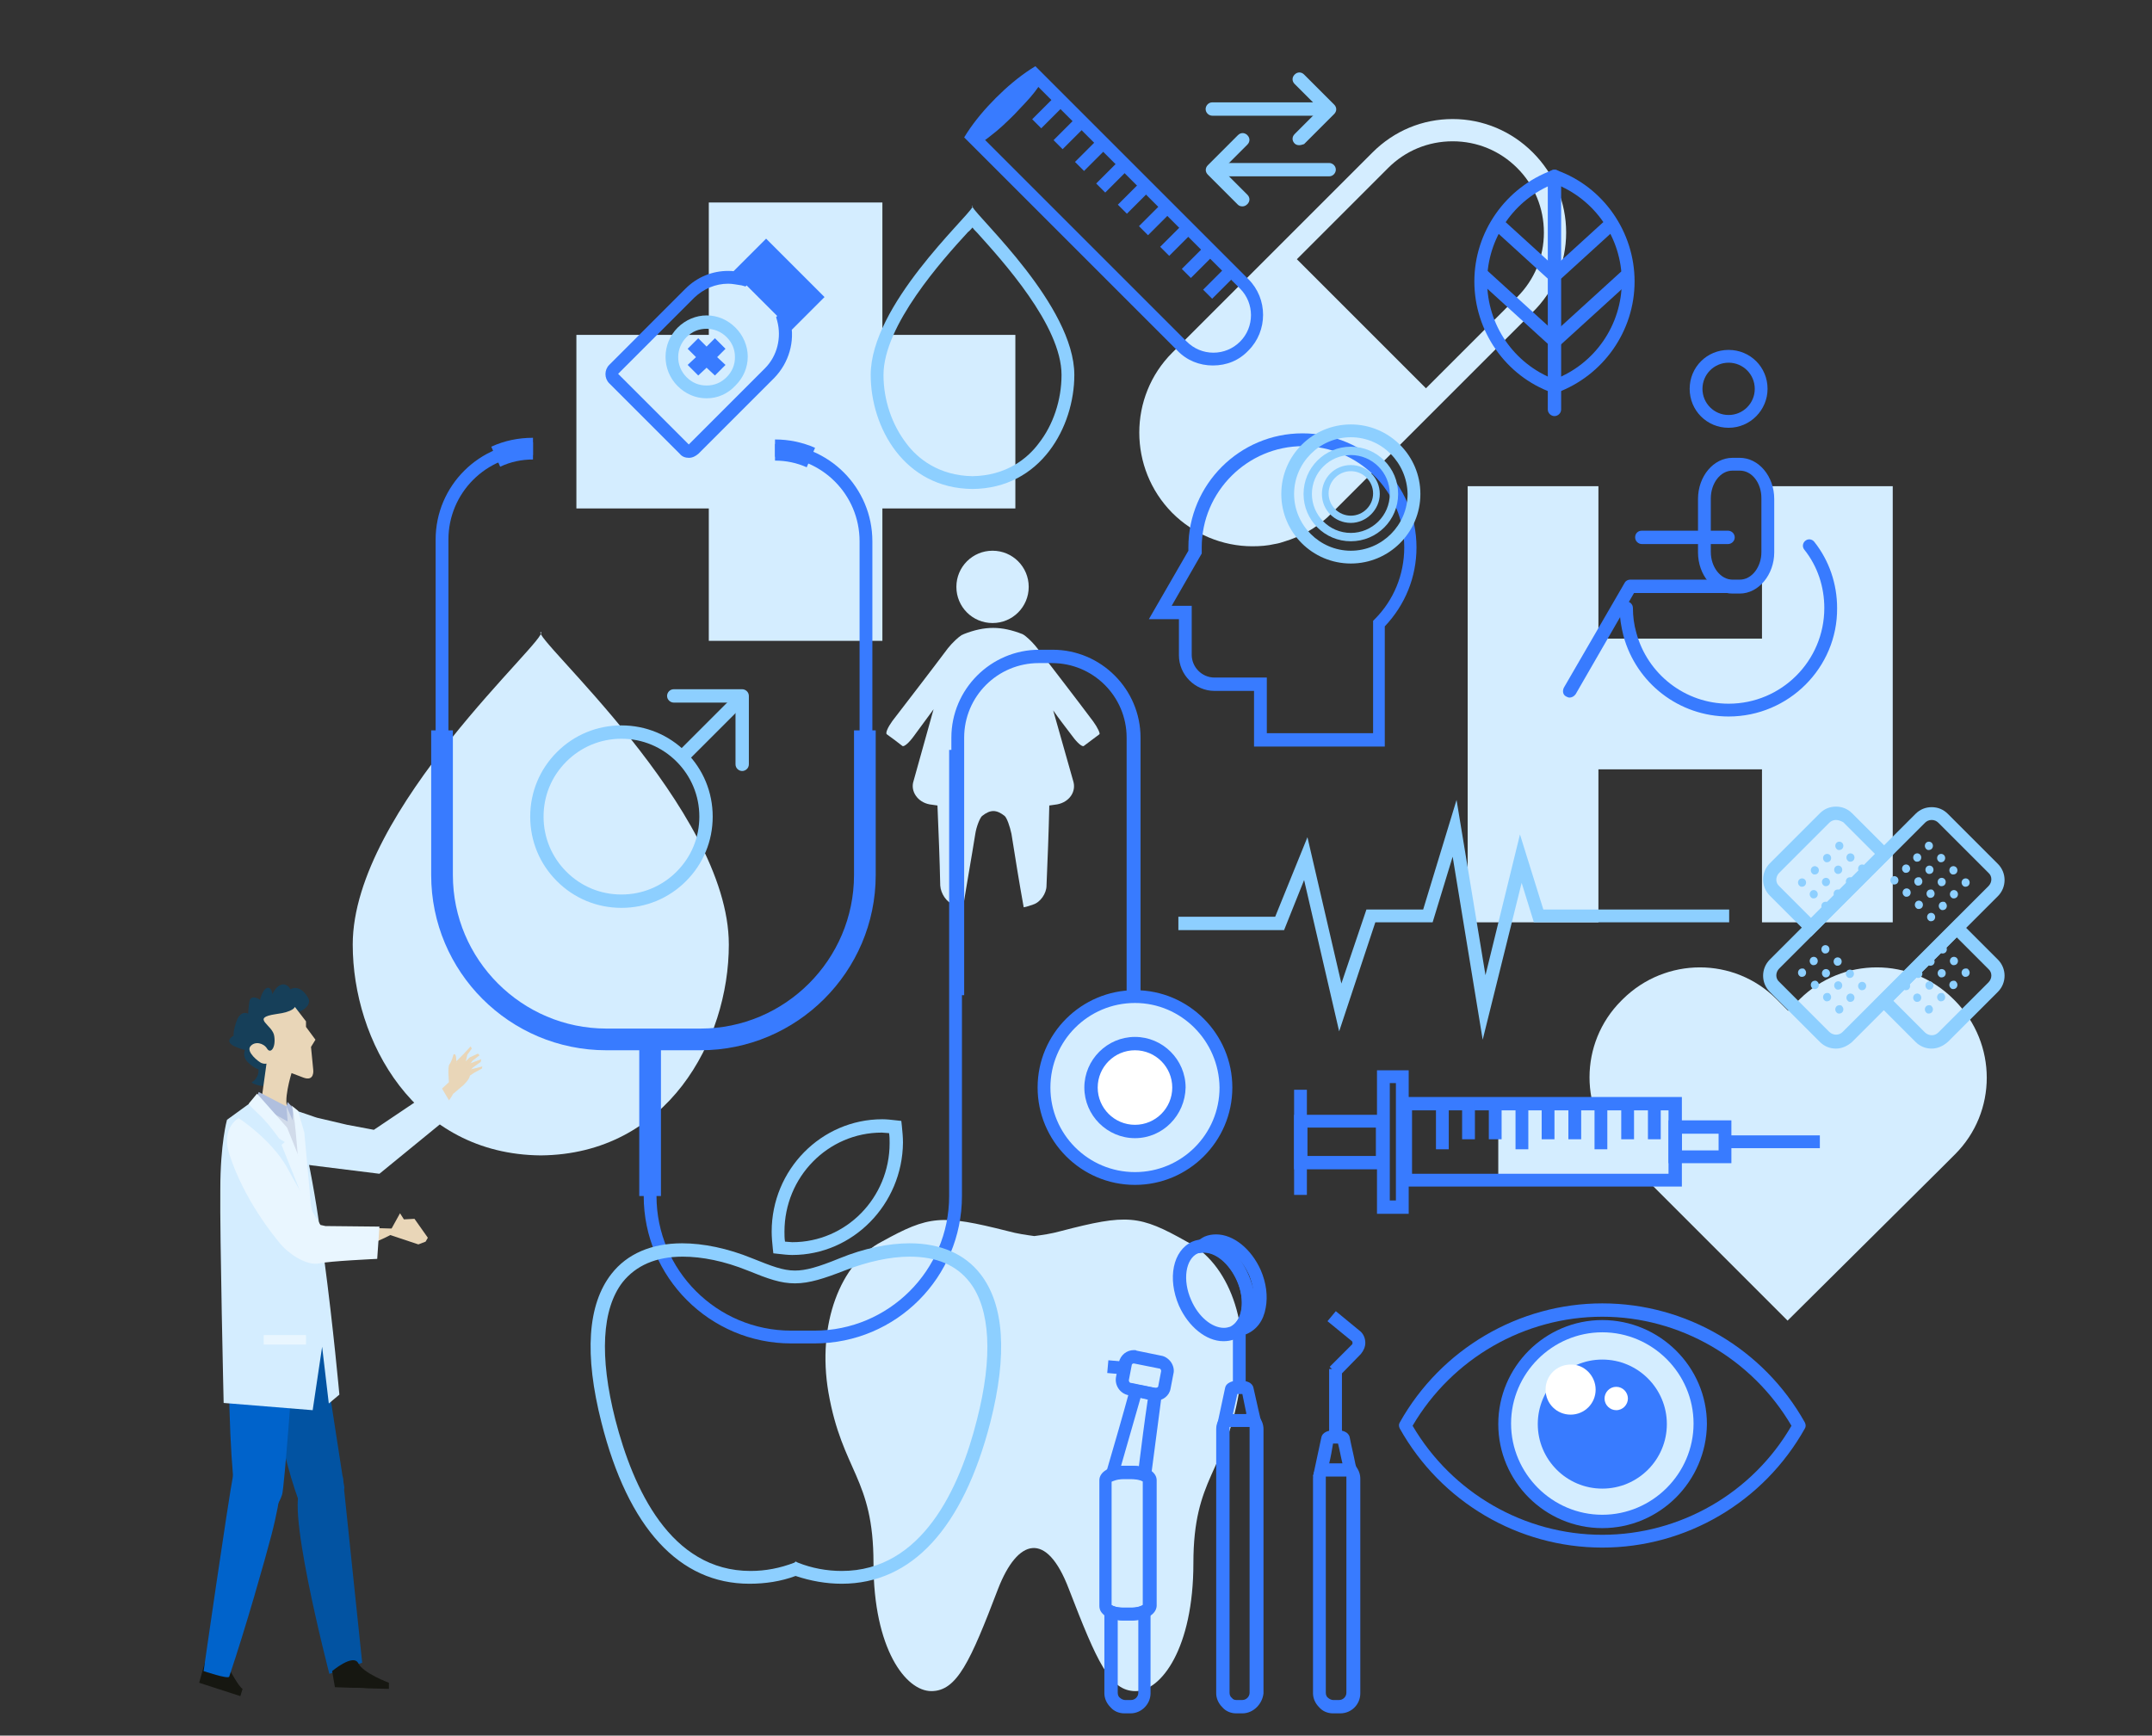 <?xml version="1.0" encoding="utf-8"?>
<!-- Generator: Adobe Illustrator 24.0.1, SVG Export Plug-In . SVG Version: 6.00 Build 0)  -->
<svg version="1.1" id="Layer_1" xmlns="http://www.w3.org/2000/svg" xmlns:xlink="http://www.w3.org/1999/xlink" x="0px" y="0px"
	 viewBox="0 0 386.8 312" style="enable-background:new 0 0 386.8 312;" xml:space="preserve">
<rect x="0" y="0" width="386.8" height="312" fill="#333333" stroke="none"/>
<style type="text/css">
	.st0{fill:#D4EDFF;}
	.st1{fill:#387BFF;}
	.st2{fill:#8DCFFF;}
	.st3{fill:#FFFFFF;}
	.st4{fill:none;stroke:#387BFF;stroke-width:2.339;stroke-miterlimit:10;}
	.st5{fill:#163F59;}
	.st6{fill:#E9D6B8;}
	.st7{fill:#161711;}
	.st8{fill:#0253A2;}
	.st9{fill:#0063CB;}
	.st10{fill:#D1DBEA;}
	.st11{fill:#B0BFDE;}
	.st12{fill:#E9F6FF;}
</style>
<g>
	<g>
		<path class="st0" d="M196.5,129.7c-3.3-4.4-6.7-8.8-10-13.1c-0.6-0.8-1.5-1.7-2-2.1c-0.2-0.2-0.5-0.4-0.7-0.5
			c-3.8-1.5-6.8-1.5-10.6,0c-0.1,0.1-0.3,0.1-0.4,0.2c-0.5,0.3-1.6,1.3-2.4,2.3c-3.3,4.4-6.7,8.8-10,13.1c-0.8,1.1-1.3,2.2-1,2.4
			c1,0.7,1.9,1.4,2.8,2.1c0.3,0.2,1.2-0.6,2-1.7c1.2-1.6,2.4-3.3,3.6-4.9c-1.2,4.3-2.4,8.6-3.6,12.9c-0.6,1.8,0.7,3.8,2.9,4.2
			c0.5,0.1,0.9,0.1,1.4,0.2c0.2,4.8,0.4,9.6,0.5,14.4c0.1,1.4,1.1,3,2.4,3.4c0.6,0.2,1.1,0.3,1.7,0.5c0.7-4.4,1.5-8.8,2.2-13.2
			c0.2-1.3,0.8-2.8,1.2-3.2c1.5-1.2,2.6-1.2,4.1,0c0.4,0.4,0.9,1.8,1.2,3.2c0.7,4.4,1.4,8.8,2.2,13.2c0.6-0.1,1.1-0.3,1.7-0.5
			c1.3-0.4,2.4-2,2.4-3.4c0.2-4.8,0.4-9.6,0.5-14.4c0.5-0.1,0.9-0.1,1.4-0.2c2.2-0.4,3.5-2.3,2.9-4.2c-1.2-4.2-2.4-8.5-3.6-12.7
			c1.1,1.6,2.3,3.1,3.5,4.7c0.8,1.1,1.7,1.9,2,1.7c0.9-0.7,1.9-1.4,2.8-2.1C197.8,131.9,197.3,130.8,196.5,129.7z"/>
		<path class="st0" d="M178.4,112c3.6,0,6.5-2.9,6.5-6.5c0-3.6-2.9-6.5-6.5-6.5c-3.6,0-6.5,2.9-6.5,6.5
			C171.9,109.1,174.8,112,178.4,112z"/>
	</g>
	<path class="st0" d="M213.3,223.2c-8.5-4.8-10.7-5-22.6-1.9c-1.8,0.5-3.3,0.7-4.8,0.9c-1.4-0.2-3-0.4-4.8-0.9
		c-11.9-3-14.1-2.8-22.6,1.9c-7.4,3.8-11.7,14.8-9.6,27.1c2.5,14.3,8.1,15.3,8.1,30.7c0,15.4,5.8,23,10.4,23c4.6,0,7-5.3,12-18.4
		c3.5-9,8.7-10.5,12.7,0c5.1,13.2,7.4,18.4,12,18.4c4.6,0,10.4-7.7,10.4-23c0-15.4,5.7-16.3,8.2-30.7C225,238,220.8,227,213.3,223.2
		z"/>
	<g>
		<path class="st0" d="M349.3,209.6l2.1-2.1c7.6-7.6,7.6-19.9,0-27.6l-0.3-0.3c-7.6-7.6-19.9-7.6-27.6,0l-2.1,2.1l-2.1-2.1
			c-7.6-7.6-19.9-7.6-27.6,0l-0.3,0.3c-7.6,7.6-7.6,19.9,0,27.6l2.1,2.1l27.8,27.8L349.3,209.6z"/>
	</g>
	<path class="st0" d="M281.5,41.8c0-5.4-2.1-10.5-6-14.4c-3.8-3.8-8.9-6-14.4-6c-5.4,0-10.5,2.1-14.4,6l-16.4,16.4l0,0l-19.6,19.6
		c-7.9,7.9-7.9,20.8,0,28.8c3.8,3.8,9,6,14.4,6c1.4,0,2.7-0.1,4-0.4c0.7-0.1,1.3-0.3,1.9-0.5c0.3-0.1,0.6-0.2,0.9-0.3
		c2.8-1,5.4-2.6,7.5-4.8l19.6-19.6l0,0l16.4-16.4C279.4,52.3,281.5,47.2,281.5,41.8z M256.3,69.8l-23.2-23.2l16.4-16.4
		c3.1-3.1,7.2-4.8,11.6-4.8c4.4,0,8.5,1.7,11.6,4.8c3.1,3.1,4.8,7.2,4.8,11.6s-1.7,8.5-4.8,11.6L256.3,69.8z"/>
	<g>
		<path class="st0" d="M131,169.8c0,17.3-11.1,37.7-33.8,37.9c-22.7-0.2-33.8-20.6-33.8-37.9c0-24.4,35.8-55.4,33.8-56.2
			C95.3,114.4,131,145.4,131,169.8z"/>
	</g>
	<g>
		<g>
			<path class="st1" d="M218,65.7L218,65.7c-2.4,0-4.7-0.9-6.4-2.7l-38.3-38.3l0.5-0.8c1.5-2.3,3.3-4.4,5.2-6.3
				c1.9-1.9,4-3.7,6.3-5.2l0.8-0.5l38.3,38.3c3.5,3.5,3.5,9.3,0,12.8C222.7,64.8,220.5,65.7,218,65.7z M176.4,24.5l36.9,36.9
				c1.3,1.3,3,2,4.8,2c1.8,0,3.5-0.7,4.8-2c2.6-2.6,2.6-6.9,0-9.5l-36.9-36.9c-1.8,1.3-3.6,2.8-5.2,4.4
				C179.1,20.9,177.7,22.6,176.4,24.5z"/>
		</g>
		<g>
			<path class="st1" d="M175.3,25.9c-0.3,0-0.6-0.1-0.9-0.4l1.7-1.7c-0.3-0.3-0.8-0.3-0.9-0.3c0.5-0.2,2.5-1.7,5.3-4.5
				c2.8-2.8,4.3-4.8,4.5-5.3c-0.1,0.2-0.1,0.6,0.3,0.9l1.7-1.7c1,1-0.1,2.4-1,3.6c-0.9,1.2-2.3,2.6-3.7,4.1
				c-1.5,1.5-2.9,2.8-4.1,3.7C177.2,25.1,176.2,25.9,175.3,25.9z"/>
		</g>
		<g>
			<g>
				
					<rect x="185.5" y="19" transform="matrix(0.707 -0.707 0.707 0.707 40.946 139.152)" class="st1" width="5.8" height="2.3"/>
			</g>
			<g>
				
					<rect x="189.4" y="22.8" transform="matrix(0.707 -0.707 0.707 0.707 39.342 142.98)" class="st1" width="5.8" height="2.3"/>
			</g>
			<g>
				
					<rect x="193.2" y="26.7" transform="matrix(0.707 -0.707 0.707 0.707 37.75 146.823)" class="st1" width="5.8" height="2.3"/>
			</g>
			<g>
				
					<rect x="197" y="30.5" transform="matrix(0.707 -0.707 0.707 0.707 36.185 150.703)" class="st1" width="5.8" height="2.3"/>
			</g>
			<g>
				
					<rect x="200.9" y="34.4" transform="matrix(0.707 -0.707 0.707 0.707 34.566 154.51)" class="st1" width="5.8" height="2.3"/>
			</g>
			<g>
				
					<rect x="204.7" y="38.2" transform="matrix(0.707 -0.707 0.707 0.707 32.988 158.373)" class="st1" width="5.8" height="2.3"/>
			</g>
			<g>
				
					<rect x="208.6" y="42" transform="matrix(0.707 -0.707 0.707 0.707 31.355 162.155)" class="st1" width="5.8" height="2.3"/>
			</g>
			<g>
				
					<rect x="212.4" y="45.9" transform="matrix(0.707 -0.707 0.707 0.707 29.803 166.059)" class="st1" width="5.8" height="2.3"/>
			</g>
			<g>
				
					<rect x="216.3" y="49.7" transform="matrix(0.707 -0.707 0.707 0.707 28.185 169.861)" class="st1" width="5.8" height="2.3"/>
			</g>
		</g>
	</g>
	<g>
		<polygon class="st0" points="182.5,60.2 158.6,60.2 158.6,36.4 127.4,36.4 127.4,60.2 103.6,60.2 103.6,91.4 127.4,91.4 
			127.4,115.2 158.6,115.2 158.6,91.4 182.5,91.4 		"/>
	</g>
	<polygon class="st0" points="316.7,87.4 316.7,114.8 287.3,114.8 287.3,87.4 263.8,87.4 263.8,165.8 287.3,165.8 287.3,138.3 
		316.7,138.3 316.7,165.8 340.2,165.8 340.2,87.4 	"/>
	<g>
		<g>
			<g>
				<rect x="221.6" y="238.9" class="st1" width="2.3" height="10"/>
			</g>
			<g>
				<path class="st1" d="M219.9,241.1c-3.1,0-6.3-2.6-8-6.4c-2.1-4.9-1.1-9.9,2.4-11.5c0.7-0.3,1.4-0.4,2.1-0.4c3.1,0,6.3,2.6,8,6.4
					c2.1,4.9,1.1,9.9-2.4,11.5C221.3,241,220.6,241.1,219.9,241.1z M216.4,225.1c-0.4,0-0.8,0.1-1.1,0.2c-2.2,1-2.8,4.8-1.2,8.4
					c1.3,3,3.7,5,5.9,5c0.4,0,0.8-0.1,1.1-0.2c2.2-1,2.8-4.8,1.2-8.4C221,227.2,218.6,225.1,216.4,225.1z"/>
			</g>
			<g>
				<path class="st1" d="M219.1,240.5l2.7-2.4c1.7-1.5,1.9-4.8,0.5-7.9c-1.4-3.1-3.9-5.2-6.2-5l-3.6,0.4l2.7-2.4
					c0.4-0.4,0.9-0.7,1.3-0.9c0.7-0.3,1.4-0.4,2.1-0.4c3.1,0,6.3,2.6,8,6.4c1,2.3,1.3,4.7,0.9,6.8c-0.4,2.3-1.6,3.9-3.4,4.7
					c-0.5,0.2-1,0.3-1.5,0.4L219.1,240.5z M222.8,226.4c0.6,0.8,1.2,1.8,1.6,2.8c0.4,1,0.8,2.1,0.9,3.1c-0.1-1-0.4-2.1-0.8-3.1
					C224,228.1,223.4,227.2,222.8,226.4z"/>
			</g>
			<g>
				<path class="st1" d="M226.9,256.5h-8.2l1.5-7c0.2-1,1.4-1.3,2.3-1.3l0.5,0c1,0,2.1,0.3,2.3,1.3l0,0c0.3,1.3,0.6,2.6,0.9,4
					L226.9,256.5z M221.6,254.2h2.4l0-0.2c-0.2-1.1-0.5-2.3-0.7-3.4c0,0-0.1,0-0.2,0l-0.5,0c-0.1,0-0.1,0-0.2,0L221.6,254.2z"/>
			</g>
			<g>
				<path class="st1" d="M223.3,308h-1.1c-1,0-1.9-0.4-2.5-1.1c-0.7-0.7-1.1-1.6-1.1-2.5v-47.5c0-0.8,0.3-1.6,0.8-2.2l0.4-0.5h6.1
					l0.4,0.5c0.5,0.6,0.8,1.4,0.8,2.2v47.5C226.9,306.3,225.3,308,223.3,308z M222.2,305.6h1.1c0.7,0,1.3-0.6,1.3-1.3v-47.5
					c0-0.1,0-0.2,0-0.3H221c0,0.1,0,0.2,0,0.3v47.5c0,0.3,0.1,0.7,0.4,0.9C221.6,305.5,221.9,305.6,222.2,305.6z"/>
			</g>
		</g>
		<g>
			<g>
				<rect x="238.9" y="246.1" class="st1" width="2.3" height="12.2"/>
			</g>
			<g>
				<path class="st1" d="M244.2,265.4H236l0.3-1.4c0.4-1.9,0.8-3.7,1.2-5.6c0.2-1,1.4-1.3,2.3-1.3h0.5c1,0,2.1,0.3,2.3,1.3l0,0
					c0.3,1.6,0.7,3.1,1,4.7L244.2,265.4z M238.9,263.1h2.4c-0.3-1.2-0.5-2.4-0.8-3.6c0,0-0.1,0-0.2,0h-0.5c-0.1,0-0.1,0-0.2,0
					C239.4,260.7,239.2,261.9,238.9,263.1z"/>
			</g>
			<g>
				<path class="st1" d="M240.7,247.4l-1.7-1.7l4-4c0.1-0.1,0.1-0.2,0.1-0.3c0-0.1,0-0.2-0.1-0.3l-4.4-3.6l1.5-1.8l4.5,3.7
					c0.5,0.5,0.8,1.2,0.8,2c0,0.7-0.3,1.4-0.8,2L240.7,247.4z"/>
			</g>
			<g>
				<path class="st1" d="M239.6,308L239.6,308c-1,0-1.9-0.4-2.5-1.1c-0.7-0.7-1.1-1.6-1.1-2.5v-38.6c0-0.8,0.3-1.6,0.8-2.2l0.4-0.5
					h6.1l0.4,0.5c0.5,0.6,0.8,1.4,0.8,2.2v38.6c0,2-1.6,3.6-3.6,3.6L239.6,308z M238.3,265.4c0,0.1,0,0.2,0,0.3v38.6
					c0,0.3,0.1,0.7,0.4,0.9c0.2,0.2,0.6,0.4,0.9,0.4l1.1,0c0.7,0,1.3-0.6,1.3-1.3v-38.6c0-0.1,0-0.2,0-0.3H238.3z"/>
			</g>
		</g>
		<g>
			<g>
				
					<rect x="199.5" y="244.3" transform="matrix(8.881970e-02 -0.996 0.996 8.881970e-02 -62.028 423.82)" class="st1" width="2.3" height="3.1"/>
			</g>
			<g>
				<path class="st1" d="M203.4,291.3l-1.4,0c-1.6,0-3.1-0.4-3.8-1.2c-0.5-0.5-0.6-1-0.6-1.4v-22.6c0-1.5,1.8-2.6,4.4-2.6h1.5
					c2.6,0,4.4,1.1,4.4,2.6v22.6C207.8,290.2,206,291.3,203.4,291.3z M199.8,288.5c0.2,0.2,0.9,0.5,2.1,0.5l1.4,0
					c1.1,0,1.8-0.3,2.1-0.5v-22.2c-0.2-0.2-0.9-0.5-2.1-0.5h-1.4c-1.1,0-1.8,0.3-2.1,0.5V288.5z"/>
			</g>
			<g>
				<path class="st1" d="M207.7,251.8c-0.2,0-0.4,0-0.5-0.1l-4.4-0.9c-1.5-0.3-2.5-1.8-2.2-3.3l0.5-2.6c0.3-1.3,1.4-2.2,2.7-2.2
					c0.2,0,0.4,0,0.5,0.1l4.4,0.9c0.7,0.1,1.4,0.6,1.8,1.2c0.4,0.6,0.6,1.4,0.4,2.1l-0.5,2.6C210.2,250.9,209,251.8,207.7,251.8z
					 M203.8,245.1c-0.2,0-0.4,0.1-0.4,0.4l-0.5,2.6c0,0.2,0.1,0.5,0.4,0.5l4.4,0.9c0.2,0,0.5-0.1,0.5-0.4l0.5-2.6
					c0-0.2,0-0.3-0.1-0.3c0-0.1-0.1-0.2-0.3-0.2L203.8,245.1C203.9,245.1,203.9,245.1,203.8,245.1z"/>
			</g>
			<g>
				<g>
					<path class="st1" d="M197.9,267l0.8-2.3c0.1-0.2,0.2-0.4,0.3-0.6c1.4-4.8,2.8-9.6,4.1-14.4l0.3-1l4.2,0.8c0,0,0,0,0.1,0l1.3,0
						l-0.2,1.3c-0.6,4.8-1.3,9.7-1.9,14.5l-0.2,1.6l-1.5-0.7c-0.5-0.2-1.2-0.3-1.9-0.3h-1.4c-0.6,0-1.2,0.1-1.7,0.3L197.9,267z
						 M201.9,263.5h1.4c0.5,0,1,0,1.4,0.1c0.5-4,1-8,1.6-12l-1.3-0.3c-1.2,4.1-2.3,8.1-3.5,12.2
						C201.7,263.5,201.8,263.5,201.9,263.5z"/>
				</g>
				<g>
					<path class="st1" d="M203.2,308l-1.1,0c-1,0-1.9-0.4-2.5-1.1c-0.7-0.7-1.1-1.6-1.1-2.5V288l1.6,0.7c0.5,0.2,1.1,0.3,1.8,0.3
						l1.5,0c0.7,0,1.3-0.1,1.8-0.3l1.6-0.7v16.4C206.8,306.3,205.2,308,203.2,308z M200.9,291.2v13.1c0,0.3,0.1,0.7,0.4,0.9
						c0.2,0.2,0.6,0.4,0.9,0.4l1.1,0c0.7,0,1.3-0.6,1.3-1.3v-13.1c-0.3,0-0.7,0.1-1.1,0.1l-1.4,0
						C201.6,291.3,201.2,291.3,200.9,291.2z"/>
				</g>
			</g>
		</g>
	</g>
	<g>
		<g>
			<path class="st1" d="M310.7,76.9c-3.9,0-7-3.1-7-7c0-3.9,3.1-7,7-7c3.9,0,7,3.1,7,7C317.7,73.7,314.6,76.9,310.7,76.9z
				 M310.7,65.2c-2.6,0-4.7,2.1-4.7,4.7c0,2.6,2.1,4.7,4.7,4.7c2.6,0,4.7-2.1,4.7-4.7C315.4,67.3,313.3,65.2,310.7,65.2z"/>
		</g>
		<g>
			<path class="st1" d="M310.7,128.8c-8.9,0-16.6-6-18.9-14.5c-0.4-1.6-0.7-3.3-0.7-5c0-0.6,0.5-1.2,1.2-1.2c0.6,0,1.2,0.5,1.2,1.2
				c0,1.5,0.2,3,0.6,4.4c2,7.5,8.8,12.8,16.6,12.8c9.5,0,17.2-7.7,17.2-17.2c0-3.8-1.2-7.5-3.6-10.5c-0.4-0.5-0.3-1.2,0.2-1.6
				c0.5-0.4,1.2-0.3,1.6,0.2c2.7,3.4,4.1,7.6,4.1,11.9C330.3,120,321.5,128.8,310.7,128.8z"/>
		</g>
		<g>
			<path class="st1" d="M312.7,106.7h-1.3c-3.4,0-6.2-3.3-6.2-7.4v-9.6c0-4.1,2.8-7.4,6.2-7.4h1.3c3.4,0,6.2,3.3,6.2,7.4v9.6
				C318.9,103.3,316.1,106.7,312.7,106.7z M311.4,84.6c-2.2,0-3.9,2.3-3.9,5v9.6c0,2.8,1.8,5,3.9,5h1.3c2.2,0,3.9-2.3,3.9-5v-9.6
				c0-2.8-1.7-5-3.9-5H311.4z"/>
		</g>
		<g>
			<path class="st1" d="M282.1,125.4c-0.2,0-0.4-0.1-0.6-0.2c-0.6-0.3-0.7-1-0.4-1.6l10.9-18.8c0.2-0.4,0.6-0.6,1-0.6h17.6
				c0.6,0,1.2,0.5,1.2,1.2c0,0.6-0.5,1.2-1.2,1.2h-16.9l-10.5,18.2C282.9,125.2,282.5,125.4,282.1,125.4z"/>
		</g>
		<g>
			<path class="st1" d="M310.6,97.8h-15.5c-0.6,0-1.2-0.5-1.2-1.2s0.5-1.2,1.2-1.2h15.5c0.6,0,1.2,0.5,1.2,1.2
				S311.2,97.8,310.6,97.8z"/>
		</g>
	</g>
	<g>
		<g>
			<path class="st1" d="M249.1,134.2h-23.7v-10h-7.1c-3.5,0-6.4-2.9-6.4-6.4v-6.5h-5.4l7.1-12.3c0-0.2,0-0.4,0-0.6
				c0-11.3,9.2-20.5,20.5-20.5c11.3,0,20.5,9.2,20.5,20.5c0,5.3-2,10.3-5.7,14.2V134.2z M227.8,131.8h19v-20.2l0.3-0.3
				c3.4-3.4,5.3-8,5.3-12.9c0-10-8.2-18.2-18.2-18.2c-10,0-18.2,8.2-18.2,18.2c0,0.3,0,0.6,0,0.8l0,0.3l-5.4,9.4h3.6v8.8
				c0,2.2,1.8,4.1,4.1,4.1h9.4V131.8z"/>
		</g>
		<g>
			<path class="st2" d="M242.8,101.3c-6.9,0-12.5-5.6-12.5-12.5c0-6.9,5.6-12.5,12.5-12.5c6.9,0,12.5,5.6,12.5,12.5
				C255.3,95.7,249.7,101.3,242.8,101.3z M242.8,78.6c-5.6,0-10.2,4.6-10.2,10.2c0,5.6,4.6,10.2,10.2,10.2c5.6,0,10.2-4.6,10.2-10.2
				C252.9,83.2,248.4,78.6,242.8,78.6z"/>
		</g>
		<g>
			<path class="st2" d="M242.8,97.3c-4.7,0-8.5-3.8-8.5-8.5c0-4.7,3.8-8.5,8.5-8.5c4.7,0,8.5,3.8,8.5,8.5
				C251.3,93.5,247.5,97.3,242.8,97.3z M242.8,81.8c-3.8,0-7,3.1-7,7c0,3.8,3.1,7,7,7c3.8,0,7-3.1,7-7
				C249.8,84.9,246.6,81.8,242.8,81.8z"/>
		</g>
		<g>
			<path class="st2" d="M242.8,94c-2.9,0-5.2-2.3-5.2-5.2c0-2.9,2.3-5.2,5.2-5.2c2.9,0,5.2,2.3,5.2,5.2C248,91.6,245.6,94,242.8,94z
				 M242.8,84.7c-2.2,0-4,1.8-4,4c0,2.2,1.8,4,4,4c2.2,0,4-1.8,4-4C246.8,86.5,245,84.7,242.8,84.7z"/>
		</g>
	</g>
	<g>
		<g>
			<path class="st1" d="M279.4,70.7c-0.1,0-0.3,0-0.4-0.1c-8.4-3-14-11.1-14-20c0-8.9,5.6-16.9,14-20c0.3-0.1,0.5-0.1,0.8,0
				c8.4,3,14,11.1,14,20c0,8.9-5.6,16.9-14,20C279.7,70.7,279.5,70.7,279.4,70.7z M279.4,33c-7.3,2.8-12.1,9.9-12.1,17.6
				c0,7.8,4.8,14.8,12.1,17.6c7.3-2.8,12.1-9.8,12.1-17.6C291.5,42.8,286.7,35.8,279.4,33z"/>
		</g>
		<g>
			<path class="st1" d="M279.4,69.5L279.4,69.5c-0.6,0-1.2-0.5-1.2-1.2l0-36.6c0-0.6,0.5-1.2,1.2-1.2l0,0c0.6,0,1.2,0.5,1.2,1.2
				l0,36.6C280.6,69,280,69.5,279.4,69.5z"/>
		</g>
		<g>
			<path class="st1" d="M279.4,74.8L279.4,74.8c-0.6,0-1.2-0.5-1.2-1.2l0-4.1c0-0.6,0.5-1.2,1.2-1.2c0,0,0,0,0,0
				c0.6,0,1.2,0.5,1.2,1.2l0,4.1C280.6,74.3,280,74.8,279.4,74.8z"/>
		</g>
		<g>
			<g>
				<path class="st1" d="M279.9,50.3c-0.3,0-0.6-0.1-0.9-0.4c-0.4-0.5-0.4-1.2,0.1-1.7l9-8.2c0.5-0.4,1.2-0.4,1.7,0.1
					c0.4,0.5,0.4,1.2-0.1,1.7l-9,8.2C280.4,50.2,280.2,50.3,279.9,50.3z"/>
			</g>
			<g>
				<path class="st1" d="M279.8,62.2c-0.3,0-0.6-0.1-0.9-0.4c-0.4-0.5-0.4-1.2,0.1-1.7l12.3-11.2c0.5-0.4,1.2-0.4,1.7,0.1
					c0.4,0.5,0.4,1.2-0.1,1.7l-12.3,11.2C280.4,62,280.1,62.2,279.8,62.2z"/>
			</g>
			<g>
				<path class="st1" d="M278.9,50.3c-0.3,0-0.6-0.1-0.8-0.3l-9-8.2c-0.5-0.4-0.5-1.2-0.1-1.7c0.4-0.5,1.2-0.5,1.7-0.1l9,8.2
					c0.5,0.4,0.5,1.2,0.1,1.7C279.5,50.2,279.2,50.3,278.9,50.3z"/>
			</g>
			<g>
				<path class="st1" d="M279,62.1c-0.3,0-0.6-0.1-0.8-0.3l-12.3-11.2c-0.5-0.4-0.5-1.2-0.1-1.7c0.4-0.5,1.2-0.5,1.7-0.1l12.3,11.2
					c0.5,0.4,0.5,1.2,0.1,1.7C279.6,62,279.3,62.1,279,62.1z"/>
			</g>
		</g>
	</g>
	<g>
		<g>
			<g>
				<path class="st1" d="M146.4,241.5h-4.2c-14.6,0-26.5-11.9-26.5-26.5v-29.5h2.3V215c0,13.3,10.8,24.2,24.2,24.2h4.2
					c13.3,0,24.2-10.8,24.2-24.2v-80.2h2.3V215C172.9,229.6,161.1,241.5,146.4,241.5z"/>
			</g>
			<g>
				<path class="st1" d="M204.8,179.5h-2.3v-46.9c0-7.4-6-13.4-13.4-13.4h-2.4c-7.4,0-13.4,6-13.4,13.4v46.3h-2.3v-46.3
					c0-8.7,7.1-15.8,15.8-15.8h2.4c8.7,0,15.8,7.1,15.8,15.8V179.5z"/>
			</g>
			<g>
				<path class="st0" d="M220.3,195.5c0,9-7.3,16.4-16.4,16.4c-9,0-16.4-7.3-16.4-16.4c0-9,7.3-16.4,16.4-16.4
					C213,179.2,220.3,186.5,220.3,195.5z"/>
				<path class="st1" d="M204,213c-9.7,0-17.5-7.9-17.5-17.5c0-9.7,7.9-17.5,17.5-17.5c9.7,0,17.5,7.9,17.5,17.5
					C221.5,205.2,213.6,213,204,213z M204,180.3c-8.4,0-15.2,6.8-15.2,15.2c0,8.4,6.8,15.2,15.2,15.2c8.4,0,15.2-6.8,15.2-15.2
					C219.1,187.1,212.3,180.3,204,180.3z"/>
			</g>
			<g>
				<path class="st3" d="M211.9,195.5c0,4.4-3.5,7.9-7.9,7.9c-4.4,0-7.9-3.5-7.9-7.9c0-4.4,3.5-7.9,7.9-7.9
					C208.3,187.6,211.9,191.1,211.9,195.5z"/>
				<path class="st1" d="M204,204.6c-5,0-9.1-4.1-9.1-9.1c0-5,4.1-9.1,9.1-9.1c5,0,9.1,4.1,9.1,9.1C213,200.5,209,204.6,204,204.6z
					 M204,188.8c-3.7,0-6.7,3-6.7,6.7c0,3.7,3,6.7,6.7,6.7c3.7,0,6.7-3,6.7-6.7C210.7,191.8,207.7,188.8,204,188.8z"/>
			</g>
			<g>
				<path class="st1" d="M80.6,154.3h-2.3V97c0-9.7,7.9-17.5,17.5-17.5v2.3c-8.4,0-15.2,6.8-15.2,15.2V154.3z"/>
			</g>
			<g>
				<path class="st1" d="M156.8,154.6h-2.3V97.3c0-8.4-6.8-15.2-15.2-15.2v-2.3c9.7,0,17.5,7.9,17.5,17.5V154.6z"/>
			</g>
		</g>
		<g>
			<g>
				<rect x="114.9" y="185.5" class="st1" width="3.9" height="29.5"/>
			</g>
			<g>
				<path class="st1" d="M125.9,188.8H109c-17.4,0-31.5-14.1-31.5-31.5v-26h3.9v26c0,15.2,12.4,27.6,27.6,27.6h16.9
					c15.2,0,27.6-12.4,27.6-27.6v-26h3.9v26C157.4,174.7,143.2,188.8,125.9,188.8z"/>
			</g>
			<g>
				<path class="st1" d="M89.9,83.9l-1.6-3.6c2.4-1.1,4.9-1.6,7.5-1.6c0,0,0,0,0,0l0,3.9c0,0,0,0,0,0C93.8,82.6,91.8,83,89.9,83.9z"
					/>
			</g>
			<g>
				<path class="st1" d="M145,84c-1.8-0.8-3.7-1.2-5.7-1.2V79c2.5,0,4.9,0.5,7.2,1.5L145,84z"/>
			</g>
		</g>
	</g>
	<g>
		<polygon class="st2" points="266.5,186.9 261.1,154 257.5,165.8 247.2,165.8 240.7,185.4 234.4,158.2 230.8,167.2 211.8,167.2 
			211.8,164.8 229.2,164.8 235,150.5 241.1,176.8 245.6,163.5 255.8,163.5 261.8,143.8 267,175.3 273.2,150 277.4,163.5 
			310.8,163.5 310.8,165.8 275.7,165.8 273.5,158.7 		"/>
	</g>
	<g>
		<g>
			<path class="st2" d="M111.7,163.2c-4.4,0-8.5-1.7-11.6-4.8c-3.1-3.1-4.8-7.2-4.8-11.6c0-4.4,1.7-8.5,4.8-11.6
				c3.1-3.1,7.2-4.8,11.6-4.8s8.5,1.7,11.6,4.8c3.1,3.1,4.8,7.2,4.8,11.6c0,4.4-1.7,8.5-4.8,11.6
				C120.2,161.5,116.1,163.2,111.7,163.2z M111.7,132.8c-3.8,0-7.3,1.5-9.9,4.1c-2.7,2.7-4.1,6.2-4.1,9.9c0,3.8,1.5,7.3,4.1,9.9
				c2.7,2.7,6.2,4.1,9.9,4.1c3.8,0,7.3-1.5,9.9-4.1c2.7-2.7,4.1-6.2,4.1-9.9c0-3.8-1.5-7.3-4.1-9.9
				C119,134.3,115.5,132.8,111.7,132.8z"/>
		</g>
		<g>
			<g>
				<path class="st2" d="M122.7,137.1c-0.3,0-0.6-0.1-0.8-0.3c-0.5-0.5-0.5-1.2,0-1.7l10.5-10.5c0.5-0.5,1.2-0.5,1.7,0
					c0.5,0.5,0.5,1.2,0,1.7l-10.5,10.5C123.3,137,123,137.1,122.7,137.1z"/>
			</g>
		</g>
		<g>
			<path class="st2" d="M133.4,138.6c-0.6,0-1.2-0.5-1.2-1.2v-11.1h-11.1c-0.6,0-1.2-0.5-1.2-1.2c0-0.6,0.5-1.2,1.2-1.2h12.3
				c0.6,0,1.2,0.5,1.2,1.2v12.3C134.6,138.1,134,138.6,133.4,138.6z"/>
		</g>
	</g>
	<g>
		<g>
			<path class="st1" d="M288,278.2c-15.1,0-29-8.2-36.4-21.4c-0.2-0.4-0.2-0.8,0-1.1c7.4-13.2,21.4-21.4,36.4-21.4
				c15.1,0,29,8.2,36.4,21.4c0.2,0.4,0.2,0.8,0,1.1C317,270,303.1,278.2,288,278.2z M253.9,256.3c7.1,12.1,20.1,19.6,34.1,19.6
				c14,0,27-7.5,34-19.6c-7.1-12.1-20.1-19.6-34-19.6C274,236.7,261,244.2,253.9,256.3z"/>
		</g>
		<g>
			<path class="st0" d="M305.6,256c0,9.7-7.9,17.6-17.6,17.6c-9.7,0-17.6-7.9-17.6-17.6c0-9.7,7.9-17.6,17.6-17.6
				C297.7,238.4,305.6,246.2,305.6,256z"/>
			<path class="st1" d="M288,274.7c-10.3,0-18.7-8.4-18.7-18.7c0-10.3,8.4-18.7,18.7-18.7c10.3,0,18.8,8.4,18.8,18.7
				C306.7,266.3,298.3,274.7,288,274.7z M288,239.5c-9,0-16.4,7.4-16.4,16.4c0,9,7.4,16.4,16.4,16.4c9,0,16.4-7.4,16.4-16.4
				C304.4,246.9,297,239.5,288,239.5z"/>
		</g>
		<g>
			<path class="st1" d="M298.4,256c0,5.7-4.7,10.4-10.4,10.4c-5.7,0-10.4-4.7-10.4-10.4c0-5.7,4.6-10.4,10.4-10.4
				C293.7,245.6,298.4,250.2,298.4,256z"/>
			<path class="st1" d="M288,267.6c-6.4,0-11.6-5.2-11.6-11.6c0-6.4,5.2-11.6,11.6-11.6c6.4,0,11.6,5.2,11.6,11.6
				C299.6,262.4,294.4,267.6,288,267.6z M288,246.8c-5,0-9.2,4.1-9.2,9.2c0,5,4.1,9.2,9.2,9.2c5.1,0,9.2-4.1,9.2-9.2
				C297.1,250.9,293,246.8,288,246.8z"/>
		</g>
		<path class="st3" d="M286.8,249.8c0,2.5-2,4.5-4.5,4.5c-2.5,0-4.5-2-4.5-4.5c0-2.5,2-4.5,4.5-4.5
			C284.7,245.2,286.8,247.3,286.8,249.8z"/>
		<path class="st3" d="M292.6,251.4c0,1.1-0.9,2.1-2.1,2.1c-1.1,0-2.1-0.9-2.1-2.1c0-1.1,0.9-2.1,2.1-2.1
			C291.7,249.3,292.6,250.3,292.6,251.4z"/>
	</g>
	<g>
		<rect x="269.3" y="198.4" class="st0" width="31.8" height="13.8"/>
		<g>
			<path class="st1" d="M311.2,209.1l-11.3,0l0-7.7h11.3L311.2,209.1z M302.3,206.8l6.6,0l0-3h-6.6L302.3,206.8z"/>
		</g>
		<g>
			<path class="st1" d="M302.3,213.3h-50.8v-16.1h50.8L302.3,213.3z M253.8,211h46.1l0-11.4h-46.1V211z"/>
		</g>
		<g>
			<path class="st1" d="M249.6,210.2h-17v-9.8h17L249.6,210.2z M235,207.8h12.3l0-5.1H235V207.8z"/>
		</g>
		<g>
			<path class="st1" d="M253.2,218.2h-5.7l0-25.8h5.7L253.2,218.2z M249.8,215.8h1.1l0-21.1h-1.1L249.8,215.8z"/>
		</g>
		<g>
			<rect x="232.6" y="195.9" class="st1" width="2.3" height="18.9"/>
		</g>
		<g>
			<rect x="309.5" y="204.1" class="st1" width="17.6" height="2.3"/>
		</g>
		<g>
			<g>
				<rect x="258.1" y="197.8" class="st1" width="2.3" height="8.8"/>
			</g>
			<g>
				<rect x="262.8" y="197.8" class="st1" width="2.3" height="7"/>
			</g>
			<g>
				<rect x="267.6" y="197.8" class="st1" width="2.3" height="7"/>
			</g>
			<g>
				<rect x="272.4" y="197.8" class="st1" width="2.3" height="8.8"/>
			</g>
			<g>
				<rect x="277.1" y="197.8" class="st1" width="2.3" height="7"/>
			</g>
			<g>
				<rect x="281.9" y="197.8" class="st1" width="2.3" height="7"/>
			</g>
			<g>
				<rect x="286.6" y="197.8" class="st1" width="2.3" height="8.8"/>
			</g>
			<g>
				<rect x="291.4" y="197.8" class="st1" width="2.3" height="7"/>
			</g>
			<g>
				<rect x="296.2" y="197.8" class="st1" width="2.3" height="7"/>
			</g>
		</g>
		<g>
			<path class="st4" d="M268.9,205.3"/>
		</g>
		<g>
			<path class="st4" d="M252.1,205.3"/>
		</g>
	</g>
	<g>
		<path class="st2" d="M174.8,40.9c0.2,0.3,0.5,0.6,0.8,0.9c4.5,5,15.2,16.7,15.2,25.6c0,4.5-1.5,9-4.1,12.3
			c-2,2.7-5.8,5.8-11.9,5.9c-6.1-0.1-9.9-3.2-11.9-5.9c-2.6-3.4-4.1-7.8-4.1-12.3c0-8.9,10.6-20.7,15.2-25.7
			C174.3,41.5,174.5,41.2,174.8,40.9L174.8,40.9z M174.8,37c-0.1,0-0.1,0.1,0,0.2C174.8,37.1,174.9,37.1,174.8,37L174.8,37z
			 M174.8,37.2c-1,2-18.3,17.7-18.3,30.2c0,9.4,6,20.4,18.3,20.5c12.3-0.1,18.3-11.2,18.3-20.5C193.1,55,175.8,39.2,174.8,37.2
			L174.8,37.2z"/>
	</g>
	<g>
		<g>
			<g>
				<path class="st2" d="M330,188.5c-1.1,0-2.1-0.4-2.9-1.2l-9-9c-1.6-1.6-1.6-4.2,0-5.8l26.2-26.2c0.8-0.8,1.8-1.2,2.9-1.2
					c1.1,0,2.1,0.4,2.9,1.2l9,9c1.6,1.6,1.6,4.2,0,5.8l-26.2,26.2C332.1,188,331.1,188.5,330,188.5z M347.2,147.4
					c-0.5,0-0.9,0.2-1.2,0.5l-26.2,26.2c-0.7,0.7-0.7,1.8,0,2.4l9,9c0.3,0.3,0.8,0.5,1.2,0.5c0.5,0,0.9-0.2,1.2-0.5l26.2-26.2
					c0.7-0.7,0.7-1.8,0-2.4l-9-9C348.1,147.6,347.7,147.4,347.2,147.4z"/>
			</g>
			<g>
				<g>
					<path class="st2" d="M346.7,151.3c-0.2,0-0.4,0.1-0.5,0.2c-0.3,0.3-0.3,0.8,0,1.1c0.2,0.2,0.3,0.2,0.5,0.2
						c0.2,0,0.4-0.1,0.5-0.2c0.3-0.3,0.3-0.8,0-1.1C347.1,151.4,346.9,151.3,346.7,151.3L346.7,151.3z"/>
					<path class="st2" d="M348.9,153.5c-0.2,0-0.4,0.1-0.5,0.2c-0.3,0.3-0.3,0.8,0,1.1c0.2,0.2,0.3,0.2,0.5,0.2
						c0.2,0,0.4-0.1,0.5-0.2c0.3-0.3,0.3-0.8,0-1.1C349.3,153.6,349.1,153.5,348.9,153.5L348.9,153.5z"/>
					<path class="st2" d="M351.1,155.7c-0.2,0-0.4,0.1-0.5,0.2c-0.3,0.3-0.3,0.8,0,1.1c0.2,0.2,0.3,0.2,0.5,0.2s0.4-0.1,0.5-0.2
						c0.3-0.3,0.3-0.8,0-1.1C351.5,155.8,351.3,155.7,351.1,155.7L351.1,155.7z"/>
					<path class="st2" d="M353.3,157.9c-0.2,0-0.4,0.1-0.5,0.2c-0.3,0.3-0.3,0.8,0,1.1c0.2,0.2,0.3,0.2,0.5,0.2
						c0.2,0,0.4-0.1,0.5-0.2c0.3-0.3,0.3-0.8,0-1.1C353.7,158,353.5,157.9,353.3,157.9L353.3,157.9z"/>
				</g>
				<g>
					<path class="st2" d="M344.6,153.4c-0.2,0-0.4,0.1-0.5,0.2c-0.3,0.3-0.3,0.8,0,1.1c0.2,0.2,0.3,0.2,0.5,0.2
						c0.2,0,0.4-0.1,0.5-0.2c0.3-0.3,0.3-0.8,0-1.1C345,153.5,344.8,153.4,344.6,153.4L344.6,153.4z"/>
					<path class="st2" d="M346.8,155.6c-0.2,0-0.4,0.1-0.5,0.2c-0.3,0.3-0.3,0.8,0,1.1c0.2,0.2,0.3,0.2,0.5,0.2
						c0.2,0,0.4-0.1,0.5-0.2c0.3-0.3,0.3-0.8,0-1.1C347.2,155.7,347,155.6,346.8,155.6L346.8,155.6z"/>
					<path class="st2" d="M349,157.8c-0.2,0-0.4,0.1-0.5,0.2c-0.3,0.3-0.3,0.8,0,1.1c0.2,0.2,0.3,0.2,0.5,0.2c0.2,0,0.4-0.1,0.5-0.2
						c0.3-0.3,0.3-0.8,0-1.1C349.4,157.9,349.2,157.8,349,157.8L349,157.8z"/>
					<path class="st2" d="M351.2,160c-0.2,0-0.4,0.1-0.5,0.2c-0.3,0.3-0.3,0.8,0,1.1c0.2,0.2,0.3,0.2,0.5,0.2s0.4-0.1,0.5-0.2
						c0.3-0.3,0.3-0.8,0-1.1C351.6,160.1,351.4,160,351.2,160L351.2,160z"/>
				</g>
				<g>
					<path class="st2" d="M342.6,155.4c-0.2,0-0.4,0.1-0.5,0.2c-0.3,0.3-0.3,0.8,0,1.1c0.2,0.2,0.3,0.2,0.5,0.2
						c0.2,0,0.4-0.1,0.5-0.2c0.3-0.3,0.3-0.8,0-1.1C343,155.5,342.8,155.4,342.6,155.4L342.6,155.4z"/>
					<path class="st2" d="M344.8,157.7c-0.2,0-0.4,0.1-0.5,0.2c-0.3,0.3-0.3,0.8,0,1.1c0.2,0.2,0.3,0.2,0.5,0.2
						c0.2,0,0.4-0.1,0.5-0.2c0.3-0.3,0.3-0.8,0-1.1C345.2,157.7,345,157.7,344.8,157.7L344.8,157.7z"/>
					<path class="st2" d="M347,159.9c-0.2,0-0.4,0.1-0.5,0.2c-0.3,0.3-0.3,0.8,0,1.1c0.2,0.2,0.3,0.2,0.5,0.2c0.2,0,0.4-0.1,0.5-0.2
						c0.3-0.3,0.3-0.8,0-1.1C347.4,159.9,347.2,159.9,347,159.9L347,159.9z"/>
					<path class="st2" d="M349.2,162.1c-0.2,0-0.4,0.1-0.5,0.2c-0.3,0.3-0.3,0.8,0,1.1c0.2,0.2,0.3,0.2,0.5,0.2
						c0.2,0,0.4-0.1,0.5-0.2c0.3-0.3,0.3-0.8,0-1.1C349.6,162.1,349.4,162.1,349.2,162.1L349.2,162.1z"/>
				</g>
				<g>
					<path class="st2" d="M340.5,157.5c-0.2,0-0.4,0.1-0.5,0.2c-0.3,0.3-0.3,0.8,0,1.1c0.2,0.2,0.3,0.2,0.5,0.2
						c0.2,0,0.4-0.1,0.5-0.2c0.3-0.3,0.3-0.8,0-1.1C340.9,157.6,340.7,157.5,340.5,157.5L340.5,157.5z"/>
					<path class="st2" d="M342.7,159.7c-0.2,0-0.4,0.1-0.5,0.2c-0.3,0.3-0.3,0.8,0,1.1c0.2,0.2,0.3,0.2,0.5,0.2
						c0.2,0,0.4-0.1,0.5-0.2c0.3-0.3,0.3-0.8,0-1.1C343.1,159.8,342.9,159.7,342.7,159.7L342.7,159.7z"/>
					<path class="st2" d="M344.9,161.9c-0.2,0-0.4,0.1-0.5,0.2c-0.3,0.3-0.3,0.8,0,1.1c0.2,0.2,0.3,0.2,0.5,0.2
						c0.2,0,0.4-0.1,0.5-0.2c0.3-0.3,0.3-0.8,0-1.1C345.3,162,345.1,161.9,344.9,161.9L344.9,161.9z"/>
					<path class="st2" d="M347.1,164.1c-0.2,0-0.4,0.1-0.5,0.2c-0.3,0.3-0.3,0.8,0,1.1c0.2,0.2,0.3,0.2,0.5,0.2s0.4-0.1,0.5-0.2
						c0.3-0.3,0.3-0.8,0-1.1C347.5,164.2,347.3,164.1,347.1,164.1L347.1,164.1z"/>
				</g>
				<g>
					<path class="st2" d="M328.1,169.9c-0.2,0-0.4,0.1-0.5,0.2c-0.3,0.3-0.3,0.8,0,1.1c0.2,0.2,0.3,0.2,0.5,0.2
						c0.2,0,0.4-0.1,0.5-0.2c0.3-0.3,0.3-0.8,0-1.1C328.5,170,328.3,169.9,328.1,169.9L328.1,169.9z"/>
					<path class="st2" d="M330.3,172.1c-0.2,0-0.4,0.1-0.5,0.2c-0.3,0.3-0.3,0.8,0,1.1c0.2,0.2,0.3,0.2,0.5,0.2
						c0.2,0,0.4-0.1,0.5-0.2c0.3-0.3,0.3-0.8,0-1.1C330.7,172.2,330.5,172.1,330.3,172.1L330.3,172.1z"/>
					<path class="st2" d="M332.5,174.3c-0.2,0-0.4,0.1-0.5,0.2c-0.3,0.3-0.3,0.8,0,1.1c0.2,0.2,0.3,0.2,0.5,0.2
						c0.2,0,0.4-0.1,0.5-0.2c0.3-0.3,0.3-0.8,0-1.1C332.9,174.4,332.7,174.3,332.5,174.3L332.5,174.3z"/>
					<path class="st2" d="M334.7,176.5c-0.2,0-0.4,0.1-0.5,0.2c-0.3,0.3-0.3,0.8,0,1.1c0.2,0.2,0.3,0.2,0.5,0.2
						c0.2,0,0.4-0.1,0.5-0.2c0.3-0.3,0.3-0.8,0-1.1C335.1,176.6,334.9,176.5,334.7,176.5L334.7,176.5z"/>
				</g>
				<g>
					<path class="st2" d="M326,172c-0.2,0-0.4,0.1-0.5,0.2c-0.3,0.3-0.3,0.8,0,1.1c0.2,0.2,0.3,0.2,0.5,0.2s0.4-0.1,0.5-0.2
						c0.3-0.3,0.3-0.8,0-1.1C326.4,172.1,326.2,172,326,172L326,172z"/>
					<path class="st2" d="M328.2,174.2c-0.2,0-0.4,0.1-0.5,0.2c-0.3,0.3-0.3,0.8,0,1.1c0.2,0.2,0.3,0.2,0.5,0.2
						c0.2,0,0.4-0.1,0.5-0.2c0.3-0.3,0.3-0.8,0-1.1C328.6,174.3,328.4,174.2,328.2,174.2L328.2,174.2z"/>
					<path class="st2" d="M330.4,176.4c-0.2,0-0.4,0.1-0.5,0.2c-0.3,0.3-0.3,0.8,0,1.1c0.2,0.2,0.3,0.2,0.5,0.2
						c0.2,0,0.4-0.1,0.5-0.2c0.3-0.3,0.3-0.8,0-1.1C330.8,176.5,330.6,176.4,330.4,176.4L330.4,176.4z"/>
					<path class="st2" d="M332.6,178.6c-0.2,0-0.4,0.1-0.5,0.2c-0.3,0.3-0.3,0.8,0,1.1c0.2,0.2,0.3,0.2,0.5,0.2
						c0.2,0,0.4-0.1,0.5-0.2c0.3-0.3,0.3-0.8,0-1.1C333,178.7,332.8,178.6,332.6,178.6L332.6,178.6z"/>
				</g>
				<g>
					<path class="st2" d="M323.9,174.1c-0.2,0-0.4,0.1-0.5,0.2c-0.3,0.3-0.3,0.8,0,1.1c0.2,0.2,0.3,0.2,0.5,0.2
						c0.2,0,0.4-0.1,0.5-0.2c0.3-0.3,0.3-0.8,0-1.1C324.3,174.1,324.1,174.1,323.9,174.1L323.9,174.1z"/>
					<path class="st2" d="M326.2,176.3c-0.2,0-0.4,0.1-0.5,0.2c-0.3,0.3-0.3,0.8,0,1.1c0.2,0.2,0.3,0.2,0.5,0.2s0.4-0.1,0.5-0.2
						c0.3-0.3,0.3-0.8,0-1.1C326.5,176.3,326.4,176.3,326.2,176.3L326.2,176.3z"/>
					<path class="st2" d="M328.4,178.5c-0.2,0-0.4,0.1-0.5,0.2c-0.3,0.3-0.3,0.8,0,1.1c0.2,0.2,0.3,0.2,0.5,0.2
						c0.2,0,0.4-0.1,0.5-0.2c0.3-0.3,0.3-0.8,0-1.1C328.8,178.5,328.6,178.5,328.4,178.5L328.4,178.5z"/>
					<path class="st2" d="M330.6,180.7c-0.2,0-0.4,0.1-0.5,0.2c-0.3,0.3-0.3,0.8,0,1.1c0.2,0.2,0.3,0.2,0.5,0.2
						c0.2,0,0.4-0.1,0.5-0.2c0.3-0.3,0.3-0.8,0-1.1C331,180.7,330.8,180.7,330.6,180.7L330.6,180.7z"/>
				</g>
			</g>
		</g>
		<g>
			<g>
				<g>
					<path class="st2" d="M353.3,174.1c-0.2,0-0.4,0.1-0.5,0.2c-0.3,0.3-0.3,0.8,0,1.1c0.2,0.2,0.3,0.2,0.5,0.2
						c0.2,0,0.4-0.1,0.5-0.2c0.3-0.3,0.3-0.8,0-1.1C353.7,174.1,353.5,174.1,353.3,174.1L353.3,174.1z"/>
					<path class="st2" d="M351.1,176.3c-0.2,0-0.4,0.1-0.5,0.2c-0.3,0.3-0.3,0.8,0,1.1c0.2,0.2,0.3,0.2,0.5,0.2
						c0.2,0,0.4-0.1,0.5-0.2c0.3-0.3,0.3-0.8,0-1.1C351.5,176.3,351.3,176.3,351.1,176.3L351.1,176.3z"/>
					<path class="st2" d="M348.9,178.5c-0.2,0-0.4,0.1-0.5,0.2c-0.3,0.3-0.3,0.8,0,1.1c0.2,0.2,0.3,0.2,0.5,0.2
						c0.2,0,0.4-0.1,0.5-0.2c0.3-0.3,0.3-0.8,0-1.1C349.3,178.5,349.1,178.5,348.9,178.5L348.9,178.5z"/>
					<path class="st2" d="M346.7,180.7c-0.2,0-0.4,0.1-0.5,0.2c-0.3,0.3-0.3,0.8,0,1.1c0.2,0.2,0.3,0.2,0.5,0.2
						c0.2,0,0.4-0.1,0.5-0.2c0.3-0.3,0.3-0.8,0-1.1C347.1,180.7,346.9,180.7,346.7,180.7L346.7,180.7z"/>
				</g>
				<g>
					<path class="st2" d="M351.2,172c-0.2,0-0.4,0.1-0.5,0.2c-0.3,0.3-0.3,0.8,0,1.1c0.2,0.2,0.3,0.2,0.5,0.2s0.4-0.1,0.5-0.2
						c0.3-0.3,0.3-0.8,0-1.1C351.6,172.1,351.4,172,351.2,172L351.2,172z"/>
					<path class="st2" d="M349,174.2c-0.2,0-0.4,0.1-0.5,0.2c-0.3,0.3-0.3,0.8,0,1.1c0.2,0.2,0.3,0.2,0.5,0.2c0.2,0,0.4-0.1,0.5-0.2
						c0.3-0.3,0.3-0.8,0-1.1C349.4,174.3,349.2,174.2,349,174.2L349,174.2z"/>
					<path class="st2" d="M346.8,176.4c-0.2,0-0.4,0.1-0.5,0.2c-0.3,0.3-0.3,0.8,0,1.1c0.2,0.2,0.3,0.2,0.5,0.2
						c0.2,0,0.4-0.1,0.5-0.2c0.3-0.3,0.3-0.8,0-1.1C347.2,176.5,347,176.4,346.8,176.4L346.8,176.4z"/>
					<path class="st2" d="M344.6,178.6c-0.2,0-0.4,0.1-0.5,0.2c-0.3,0.3-0.3,0.8,0,1.1c0.2,0.2,0.3,0.2,0.5,0.2
						c0.2,0,0.4-0.1,0.5-0.2c0.3-0.3,0.3-0.8,0-1.1C345,178.7,344.8,178.6,344.6,178.6L344.6,178.6z"/>
				</g>
				<g>
					<path class="st2" d="M349.2,169.9c-0.2,0-0.4,0.1-0.5,0.2c-0.3,0.3-0.3,0.8,0,1.1c0.2,0.2,0.3,0.2,0.5,0.2
						c0.2,0,0.4-0.1,0.5-0.2c0.3-0.3,0.3-0.8,0-1.1C349.6,170,349.4,169.9,349.2,169.9L349.2,169.9z"/>
					<path class="st2" d="M347,172.1c-0.2,0-0.4,0.1-0.5,0.2c-0.3,0.3-0.3,0.8,0,1.1c0.2,0.2,0.3,0.2,0.5,0.2c0.2,0,0.4-0.1,0.5-0.2
						c0.3-0.3,0.3-0.8,0-1.1C347.4,172.2,347.2,172.1,347,172.1L347,172.1z"/>
					<path class="st2" d="M344.8,174.3c-0.2,0-0.4,0.1-0.5,0.2c-0.3,0.3-0.3,0.8,0,1.1c0.2,0.2,0.3,0.2,0.5,0.2
						c0.2,0,0.4-0.1,0.5-0.2c0.3-0.3,0.3-0.8,0-1.1C345.2,174.4,345,174.3,344.8,174.3L344.8,174.3z"/>
					<path class="st2" d="M342.6,176.5c-0.2,0-0.4,0.1-0.5,0.2c-0.3,0.3-0.3,0.8,0,1.1c0.2,0.2,0.3,0.2,0.5,0.2
						c0.2,0,0.4-0.1,0.5-0.2c0.3-0.3,0.3-0.8,0-1.1C343,176.6,342.8,176.5,342.6,176.5L342.6,176.5z"/>
				</g>
				<g>
					<path class="st2" d="M334.7,155.4c-0.2,0-0.4,0.1-0.5,0.2c-0.3,0.3-0.3,0.8,0,1.1c0.2,0.2,0.3,0.2,0.5,0.2
						c0.2,0,0.4-0.1,0.5-0.2c0.3-0.3,0.3-0.8,0-1.1C335.1,155.5,334.9,155.4,334.7,155.4L334.7,155.4z"/>
					<path class="st2" d="M332.5,157.7c-0.2,0-0.4,0.1-0.5,0.2c-0.3,0.3-0.3,0.8,0,1.1c0.2,0.2,0.3,0.2,0.5,0.2
						c0.2,0,0.4-0.1,0.5-0.2c0.3-0.3,0.3-0.8,0-1.1C332.9,157.7,332.7,157.7,332.5,157.7L332.5,157.7z"/>
					<path class="st2" d="M330.3,159.9c-0.2,0-0.4,0.1-0.5,0.2c-0.3,0.3-0.3,0.8,0,1.1c0.2,0.2,0.3,0.2,0.5,0.2
						c0.2,0,0.4-0.1,0.5-0.2c0.3-0.3,0.3-0.8,0-1.1C330.7,159.9,330.5,159.9,330.3,159.9L330.3,159.9z"/>
					<path class="st2" d="M328.1,162.1c-0.2,0-0.4,0.1-0.5,0.2c-0.3,0.3-0.3,0.8,0,1.1c0.2,0.2,0.3,0.2,0.5,0.2
						c0.2,0,0.4-0.1,0.5-0.2c0.3-0.3,0.3-0.8,0-1.1C328.5,162.1,328.3,162.1,328.1,162.1L328.1,162.1z"/>
				</g>
				<g>
					<path class="st2" d="M332.6,153.4c-0.2,0-0.4,0.1-0.5,0.2c-0.3,0.3-0.3,0.8,0,1.1c0.2,0.2,0.3,0.2,0.5,0.2
						c0.2,0,0.4-0.1,0.5-0.2c0.3-0.3,0.3-0.8,0-1.1C333,153.5,332.8,153.4,332.6,153.4L332.6,153.4z"/>
					<path class="st2" d="M330.4,155.6c-0.2,0-0.4,0.1-0.5,0.2c-0.3,0.3-0.3,0.8,0,1.1c0.2,0.2,0.3,0.2,0.5,0.2
						c0.2,0,0.4-0.1,0.5-0.2c0.3-0.3,0.3-0.8,0-1.1C330.8,155.7,330.6,155.6,330.4,155.6L330.4,155.6z"/>
					<path class="st2" d="M328.2,157.8c-0.2,0-0.4,0.1-0.5,0.2c-0.3,0.3-0.3,0.8,0,1.1c0.2,0.2,0.3,0.2,0.5,0.2
						c0.2,0,0.4-0.1,0.5-0.2c0.3-0.3,0.3-0.8,0-1.1C328.6,157.9,328.4,157.8,328.2,157.8L328.2,157.8z"/>
					<path class="st2" d="M326,160c-0.2,0-0.4,0.1-0.5,0.2c-0.3,0.3-0.3,0.8,0,1.1c0.2,0.2,0.3,0.2,0.5,0.2c0.2,0,0.4-0.1,0.5-0.2
						c0.3-0.3,0.3-0.8,0-1.1C326.4,160.1,326.2,160,326,160L326,160z"/>
				</g>
				<g>
					<path class="st2" d="M330.6,151.3c-0.2,0-0.4,0.1-0.5,0.2c-0.3,0.3-0.3,0.8,0,1.1c0.2,0.2,0.3,0.2,0.5,0.2
						c0.2,0,0.4-0.1,0.5-0.2c0.3-0.3,0.3-0.8,0-1.1C331,151.4,330.8,151.3,330.6,151.3L330.6,151.3z"/>
					<path class="st2" d="M328.4,153.5c-0.2,0-0.4,0.1-0.5,0.2c-0.3,0.3-0.3,0.8,0,1.1c0.2,0.2,0.3,0.2,0.5,0.2
						c0.2,0,0.4-0.1,0.5-0.2c0.3-0.3,0.3-0.8,0-1.1C328.8,153.6,328.6,153.5,328.4,153.5L328.4,153.5z"/>
					<path class="st2" d="M326.2,155.7c-0.2,0-0.4,0.1-0.5,0.2c-0.3,0.3-0.3,0.8,0,1.1c0.2,0.2,0.3,0.2,0.5,0.2
						c0.2,0,0.4-0.1,0.5-0.2c0.3-0.3,0.3-0.8,0-1.1C326.5,155.8,326.4,155.7,326.2,155.7L326.2,155.7z"/>
					<path class="st2" d="M323.9,157.9c-0.2,0-0.4,0.1-0.5,0.2c-0.3,0.3-0.3,0.8,0,1.1c0.2,0.2,0.3,0.2,0.5,0.2
						c0.2,0,0.4-0.1,0.5-0.2c0.3-0.3,0.3-0.8,0-1.1C324.3,158,324.1,157.9,323.9,157.9L323.9,157.9z"/>
				</g>
			</g>
			<g>
				<g>
					<path class="st2" d="M325.5,168.4l-7.4-7.4c-1.6-1.6-1.6-4.2,0-5.8l9-9c0.8-0.8,1.8-1.2,2.9-1.2c1.1,0,2.1,0.4,2.9,1.2l7.4,7.4
						L325.5,168.4z M330,147.4c-0.5,0-0.9,0.2-1.2,0.5l-9,9c-0.7,0.7-0.7,1.8,0,2.4l5.7,5.7l11.5-11.5l-5.7-5.7
						C330.9,147.6,330.5,147.4,330,147.4z"/>
				</g>
				<g>
					<path class="st2" d="M347.2,188.5c-1.1,0-2.1-0.4-2.9-1.2l-7.4-7.4l14.8-14.8l7.4,7.4c1.6,1.6,1.6,4.2,0,5.8l-9,9
						C349.3,188,348.3,188.5,347.2,188.5z M340.3,179.9l5.7,5.7c0.3,0.3,0.8,0.5,1.2,0.5c0.5,0,0.9-0.2,1.2-0.5l9-9
						c0.7-0.7,0.7-1.8,0-2.4l-5.7-5.7L340.3,179.9z"/>
				</g>
			</g>
		</g>
	</g>
	<g>
		<g>
			<path class="st1" d="M123.8,82.3L123.8,82.3c-0.6,0-1.2-0.2-1.6-0.7l-12.7-12.7c-0.9-0.9-0.9-2.4,0-3.3l13.7-13.7
				c2.1-2.1,4.8-3.2,7.7-3.2c0.8,0,1.6,0.1,2.4,0.3l0.9-0.9l8.8,8.8l-0.9,0.9c0.8,3.6-0.3,7.4-2.9,10.1l-13.7,13.7
				C125,82,124.5,82.3,123.8,82.3z M130.9,51c-2.3,0-4.4,0.9-6.1,2.5l-13.7,13.7l12.7,12.7l13.7-13.7c2.2-2.2,3-5.5,2.2-8.5
				l-0.2-0.7l0.2-0.2l-5.5-5.5l-0.2,0.2l-0.7-0.2C132.5,51.2,131.7,51,130.9,51z"/>
		</g>
		<g>
			<path class="st1" d="M142.3,59.3l-10.5-10.5l5.9-5.9l10.5,10.5L142.3,59.3z M135.1,48.8l7.2,7.2l2.5-2.5l-7.2-7.2L135.1,48.8z"/>
		</g>
		<g>
			<g>
				
					<rect x="134.1" y="46" transform="matrix(0.707 -0.707 0.707 0.707 6.628 110.412)" class="st1" width="5.1" height="2.3"/>
			</g>
			<g>
				
					<rect x="135.1" y="47.1" transform="matrix(0.707 -0.707 0.707 0.707 6.207 111.46)" class="st1" width="5.1" height="2.3"/>
			</g>
			<g>
				
					<rect x="136.2" y="48.1" transform="matrix(0.707 -0.707 0.707 0.707 5.793 112.524)" class="st1" width="5.1" height="2.3"/>
			</g>
			<g>
				
					<rect x="137.2" y="49.1" transform="matrix(0.707 -0.707 0.707 0.707 5.351 113.527)" class="st1" width="5.1" height="2.3"/>
			</g>
			<g>
				
					<rect x="138.2" y="50.2" transform="matrix(0.707 -0.707 0.707 0.707 4.937 114.591)" class="st1" width="5.1" height="2.3"/>
			</g>
			<g>
				
					<rect x="139.3" y="51.2" transform="matrix(0.707 -0.707 0.707 0.707 4.508 115.625)" class="st1" width="5.1" height="2.3"/>
			</g>
			<g>
				
					<rect x="140.3" y="52.2" transform="matrix(0.707 -0.707 0.707 0.707 4.066 116.628)" class="st1" width="5.1" height="2.3"/>
			</g>
			<g>
				
					<rect x="141.3" y="53.3" transform="matrix(0.707 -0.707 0.707 0.707 3.652 117.693)" class="st1" width="5.1" height="2.3"/>
			</g>
		</g>
		<g>
			<path class="st2" d="M127,71.6c-2,0-3.8-0.8-5.2-2.2c-2.9-2.9-2.9-7.6,0-10.5c1.4-1.4,3.3-2.2,5.2-2.2c2,0,3.8,0.8,5.2,2.2
				c1.4,1.4,2.2,3.3,2.2,5.2c0,2-0.8,3.8-2.2,5.2C130.8,70.8,129,71.6,127,71.6z M127,59.1c-1.4,0-2.6,0.5-3.6,1.5c-2,2-2,5.2,0,7.2
				c1,1,2.2,1.5,3.6,1.5c1.4,0,2.6-0.5,3.6-1.5c1-1,1.5-2.2,1.5-3.6c0-1.4-0.5-2.6-1.5-3.6C129.6,59.6,128.3,59.1,127,59.1z"/>
		</g>
		<g>
			<polygon class="st1" points="128.5,60.8 127,62.3 125.5,60.8 123.6,62.7 125.1,64.2 123.6,65.6 125.5,67.5 127,66.1 128.5,67.5 
				130.4,65.6 128.9,64.2 130.4,62.7 128.5,60.8 			"/>
		</g>
	</g>
	<g>
		<g>
			<path class="st2" d="M151.3,284.7c-2.8,0-5.6-0.5-8.3-1.4c-2.7,1-5.5,1.4-8.3,1.4c-12.6,0-21.8-10-26.6-29
				c-3.1-12.2-2.5-21.2,1.8-26.7c2.8-3.6,7.2-5.5,12.7-5.5c3.8,0,8.2,0.9,12.6,2.7c3.5,1.4,5.5,2.2,7.7,2.2c1.9,0,4.1-0.6,8-2.2
				c4.4-1.8,8.8-2.7,12.6-2.7c5.5,0,9.9,1.9,12.7,5.5c4.3,5.5,4.9,14.5,1.8,26.7C173.1,274.7,163.9,284.7,151.3,284.7z M143,280.7
				l0.4,0.2c2.5,1,5.2,1.5,7.9,1.5c14.4,0,21.2-14.8,24.3-27.2c2.9-11.3,2.4-19.9-1.3-24.7c-2.4-3.1-6-4.6-10.8-4.6
				c-3.5,0-7.6,0.9-11.7,2.5c-3.6,1.4-6.3,2.3-8.9,2.3c-2.6,0-4.8-0.8-8.5-2.3c-4.2-1.7-8.2-2.5-11.7-2.5c-4.8,0-8.4,1.6-10.8,4.6
				c-3.7,4.8-4.2,13.3-1.3,24.7c3.2,12.4,9.9,27.2,24.3,27.2c2.7,0,5.3-0.5,7.9-1.5L143,280.7z"/>
		</g>
		<g>
			<path class="st2" d="M142.4,225.6c-0.8,0-1.6-0.1-2.5-0.2l-0.9-0.1l-0.1-0.9c-0.1-1-0.2-2-0.2-3c0-11.1,8.9-20.2,19.9-20.2
				c0.8,0,1.6,0.1,2.5,0.2l0.9,0.1l0.1,0.9c0.1,1,0.2,2,0.2,3C162.2,216.5,153.3,225.6,142.4,225.6z M141.1,223.2
				c0.4,0,0.9,0.1,1.3,0.1c9.7,0,17.5-8,17.5-17.8c0-0.6,0-1.2-0.1-1.8c-0.4,0-0.9-0.1-1.3-0.1c-9.7,0-17.5,8-17.5,17.8
				C141,222,141,222.6,141.1,223.2z"/>
		</g>
	</g>
	<g>
		<g>
			<path class="st2" d="M223.3,37.1c-0.3,0-0.6-0.1-0.8-0.3l-5.4-5.4c-0.5-0.5-0.5-1.2,0-1.7l5.4-5.4c0.5-0.5,1.2-0.5,1.7,0
				c0.5,0.5,0.5,1.2,0,1.7l-4.5,4.5l4.5,4.5c0.5,0.5,0.5,1.2,0,1.7C223.9,37,223.6,37.1,223.3,37.1z"/>
		</g>
		<g>
			<path class="st2" d="M219.4,31.7c-0.6,0-1.2-0.5-1.2-1.2c0-0.6,0.5-1.2,1.2-1.2l19.5,0c0.6,0,1.2,0.5,1.2,1.2
				c0,0.6-0.5,1.2-1.2,1.2L219.4,31.7z"/>
		</g>
	</g>
	<g>
		<g>
			<path class="st2" d="M233.5,26.1c-0.3,0-0.6-0.1-0.8-0.3c-0.5-0.5-0.5-1.2,0-1.7l4.5-4.5l-4.5-4.5c-0.5-0.5-0.5-1.2,0-1.7
				c0.5-0.5,1.2-0.5,1.7,0l5.4,5.4c0.5,0.5,0.5,1.2,0,1.7l-5.4,5.4C234.1,26,233.8,26.1,233.5,26.1z"/>
		</g>
		<g>
			<path class="st2" d="M217.9,20.8c-0.6,0-1.2-0.5-1.2-1.2c0-0.6,0.5-1.2,1.2-1.2l19.5,0c0.6,0,1.2,0.5,1.2,1.2
				c0,0.6-0.5,1.2-1.2,1.2L217.9,20.8z"/>
		</g>
	</g>
</g>
<g>
	<g>
		<path class="st5" d="M47.7,182.7c0,0,3.5,0.3,4.6-1c1.1-1.3-2.1-0.9-0.7,0.1c1.5,1,4.7-0.8,3.8-2.4c-0.9-1.6-2.2-2.3-3.5-1.4
			c-1.3,0.9-0.2,1.5,0.3,0.6c0.5-0.9-1.5-3.2-3.2,0c-1.7,3.2-0.8,3.5-0.2,1.3c0.6-2.1-0.8-3.5-1.8-1c-1,2.5,0.5,3.7,0.9,2.6
			c0.4-1.1-2.9-3.5-3.1-1.3c-0.3,2.1-0.5,4.7,1.2,4.7c1.6,0-2.2-5.6-3.6-1c-1.5,4.6,1.5,3.2,1.6,2.1c0.1-1-5.5,0.9-1.1,2.4
			c4.3,1.5,2.7-0.3,3.1-1.4c0.4-1-3.6,1.7-1.5,3.9c2.2,2.2,4.2,1.8,3.8-0.5c-0.4-2.3-2.9-1.1-2.1,0.8c0.8,1.9-0.4,3.1-0.9,3.3
			c-0.5,0.2,3,1.6,3.6-0.2C49.6,192.5,50.5,183.3,47.7,182.7z"/>
		<path class="st6" d="M53,181l2,2.6l0,1l1.7,2.3l-0.8,1.3l0.4,4.1c0,0,0.3,2.2-1.8,1.4c-2.1-0.8-2.1-0.8-2.1-0.8s-1.7,5.5-0.5,6.5
			c1.2,1,2.1,2.1,1.6,2.7c-0.4,0.6-1.6,0.1-2.8,0c-2.2-0.2-3.6,0.2-4.5,0.2c-0.7,0,0.3-0.4,0.4-1.7c0.2-1.4,1.3-9.4,1.3-9.4
			s-0.4,0.1-0.9-0.1c-0.5-0.2-2.8-2-2-3c0.8-1,2.4-0.6,3,0.4c0.6,1,1.6-0.1,1.3-2.2c-0.2-2.1-4.4-3.3,0.3-4
			C52.8,181.9,53,181,53,181z"/>
	</g>
	<g>
		<path class="st6" d="M70.5,203.9l11-10.1c0,0,0.7,0.9,0.5,1.7c-0.8,2.2-3.8,5.5-5.5,7.3c-2.3,2.5-5.3,4.6-5.3,4.6L70.5,203.9z"/>
		<g>
			<g>
				<path class="st6" d="M81.5,196.6l1.4-1.2c0,0,0.7-0.5,1.3-1.4c0.6-0.9,0.2-1.7-0.5-2.4c-0.7-0.7-1.3-0.8-1.3-0.8s-1.2,0.5-1,1.6
					c0.2,1.1-0.9,3.4-0.5,3.6C81.2,196.1,81.5,196.6,81.5,196.6z"/>
				<polygon class="st6" points="81.9,190.9 83.3,189.5 84.6,188.1 84.8,188.5 84,189.6 83.5,191.8 83,191.5 				"/>
				<polygon class="st6" points="84.4,190.1 85.9,189.4 86.2,189.7 84.9,190.7 83.9,192.2 83,191.5 				"/>
				<polygon class="st6" points="86.5,190.4 85.2,190.9 84.4,191.2 83.8,192 84.3,192.7 85,191.9 86.4,190.9 				"/>
				<polygon class="st6" points="86.7,191.7 84.4,192.3 84,192.9 84.4,193.4 85.3,192.8 86.6,192.1 				"/>
			</g>
			<path class="st6" d="M80.1,196.5c0.8-0.8,0.6-1.9,0.6-1.9s-0.3-2.9,0.1-3.3c0.4-0.5,0.7-1.7,0.7-1.7s0.4-0.5,0.5,0.7
				c0.1,0.8,0,1.4,0,1.4s0.8,1.6,0.7,2.1c-0.1,1-2,2.9-2,2.9S80,196.6,80.1,196.5z"/>
		</g>
		<path class="st0" d="M57.3,201l5.1,1.2l4.8,0.9l11.9-8l2.8,4.7l-13.7,11.2L52.1,209c0,0-2.5-3.9-3.8-8.7
			C47.4,196.9,56.3,200.9,57.3,201z"/>
	</g>
	<path class="st6" d="M58.4,220.5l13.8,0.4c0,0-10.2,6.2-13.9,3.1C54.6,220.8,58.4,220.5,58.4,220.5z"/>
	<path class="st7" d="M43.6,303.6l-0.4,1.3l-7.4-2.4l1-3.6l4.5,1.3C41.3,300.2,42.9,303.2,43.6,303.6z"/>
	<path class="st8" d="M46.3,236.6c0,0,3.5,23.2,7.5,33.4c3.5,9.1,8.1-2.5,8.1-2.5l-6-38.9l-11.2-1.1C44.8,227.5,44,227.8,46.3,236.6
		z"/>
	<path class="st9" d="M53.6,229.5l1.1,14.9l-2,1.1c0,0-1.6,22.1-2,23.2c-2.2,6.4-7.6,2.4-8.3,0.2c-0.7-2.1-1.6-18-1.1-29.5
		c0.5-11.5,0.5-11.5,0.5-11.5L53.6,229.5z"/>
	<path class="st9" d="M50.7,264.6c0,0,0,4-1.9,11.3c-1.2,4.6-4.6,16.6-7.6,25.5c-0.2,0.5-4.6-1-4.6-1s4.3-30,5.4-35.8
		C42.4,262.8,48.1,259.6,50.7,264.6z"/>
	<path class="st0" d="M51.9,198.7l-0.6,0.6l-4.3-2.5l-6.2,4.5c0,0-1.2,4.2-1.2,12.5c-0.1,8.4,0.6,38.4,0.6,38.4l16,1.3l1.7-11.4
		l1.2,10.2l1.9-1.6C61,250.8,56.7,202.5,51.9,198.7z"/>
	<path class="st8" d="M60.1,266.9c0,0-1.3,0.4-5.5,0.5c-4.1,0.1,4.6,33.5,4.6,33.5l5.9-2l-3.5-33.5L60.1,266.9z"/>
	<path class="st7" d="M59.7,300.4l0.5,2.9l3,0.1c0,0,2.2,0,2.8,0.1c0.6,0,3.9,0.1,3.9,0.1l0-1.1c0,0-4.6-1.7-5.5-3.5
		C63.5,297.2,59.7,300.4,59.7,300.4z"/>
	<polygon class="st6" points="76.5,223.2 75.2,223.7 69.8,221.9 71.9,218.1 72.6,219.2 74.5,219.1 76.9,222.5 	"/>
	<polygon class="st10" points="49.7,199 51.9,198.7 54.1,201.4 54.4,209.4 52.1,205.3 49.2,200.7 	"/>
	<polygon class="st11" points="51.5,198.9 51.7,201.6 45.8,198.3 46.5,196.3 	"/>
	<polygon class="st11" points="51.7,198.1 51.5,198.9 52.6,201.4 52.7,199.2 	"/>
	<path class="st12" d="M46.2,196.6l5.4,6.1l2.7,6.7l2.7,12.4l-6.4-16l0.6-0.5l-1-0.6c0,0-2.1-3-3.8-4.5c-1.7-1.6-1.7-1.8-1.7-1.8
		L46.2,196.6z"/>
	<path class="st12" d="M42.9,201c0,0-3.2,1.7-1.7,6.4c2.6,8.2,8.1,14.9,9.2,16.2c1,1.3,4.5,4.1,7.1,3.5c1.6-0.4,10.3-0.8,10.3-0.8
		l0.4-5.8l-9.7-0.1l-0.9-0.2c0,0-3.3-5.3-6.1-10.5C48.6,204.7,42.9,201,42.9,201z"/>
	<path class="st12" d="M53.5,207.5c0,0-0.6-8.2-1.1-8.7c-0.5-0.5,1.2,0.9,1.2,0.9l0.5,1.8l0.6,2.1l1.2,13.2L53.5,207.5z"/>
	<rect x="47.4" y="240" class="st12" width="7.6" height="1.7"/>
</g>
</svg>
